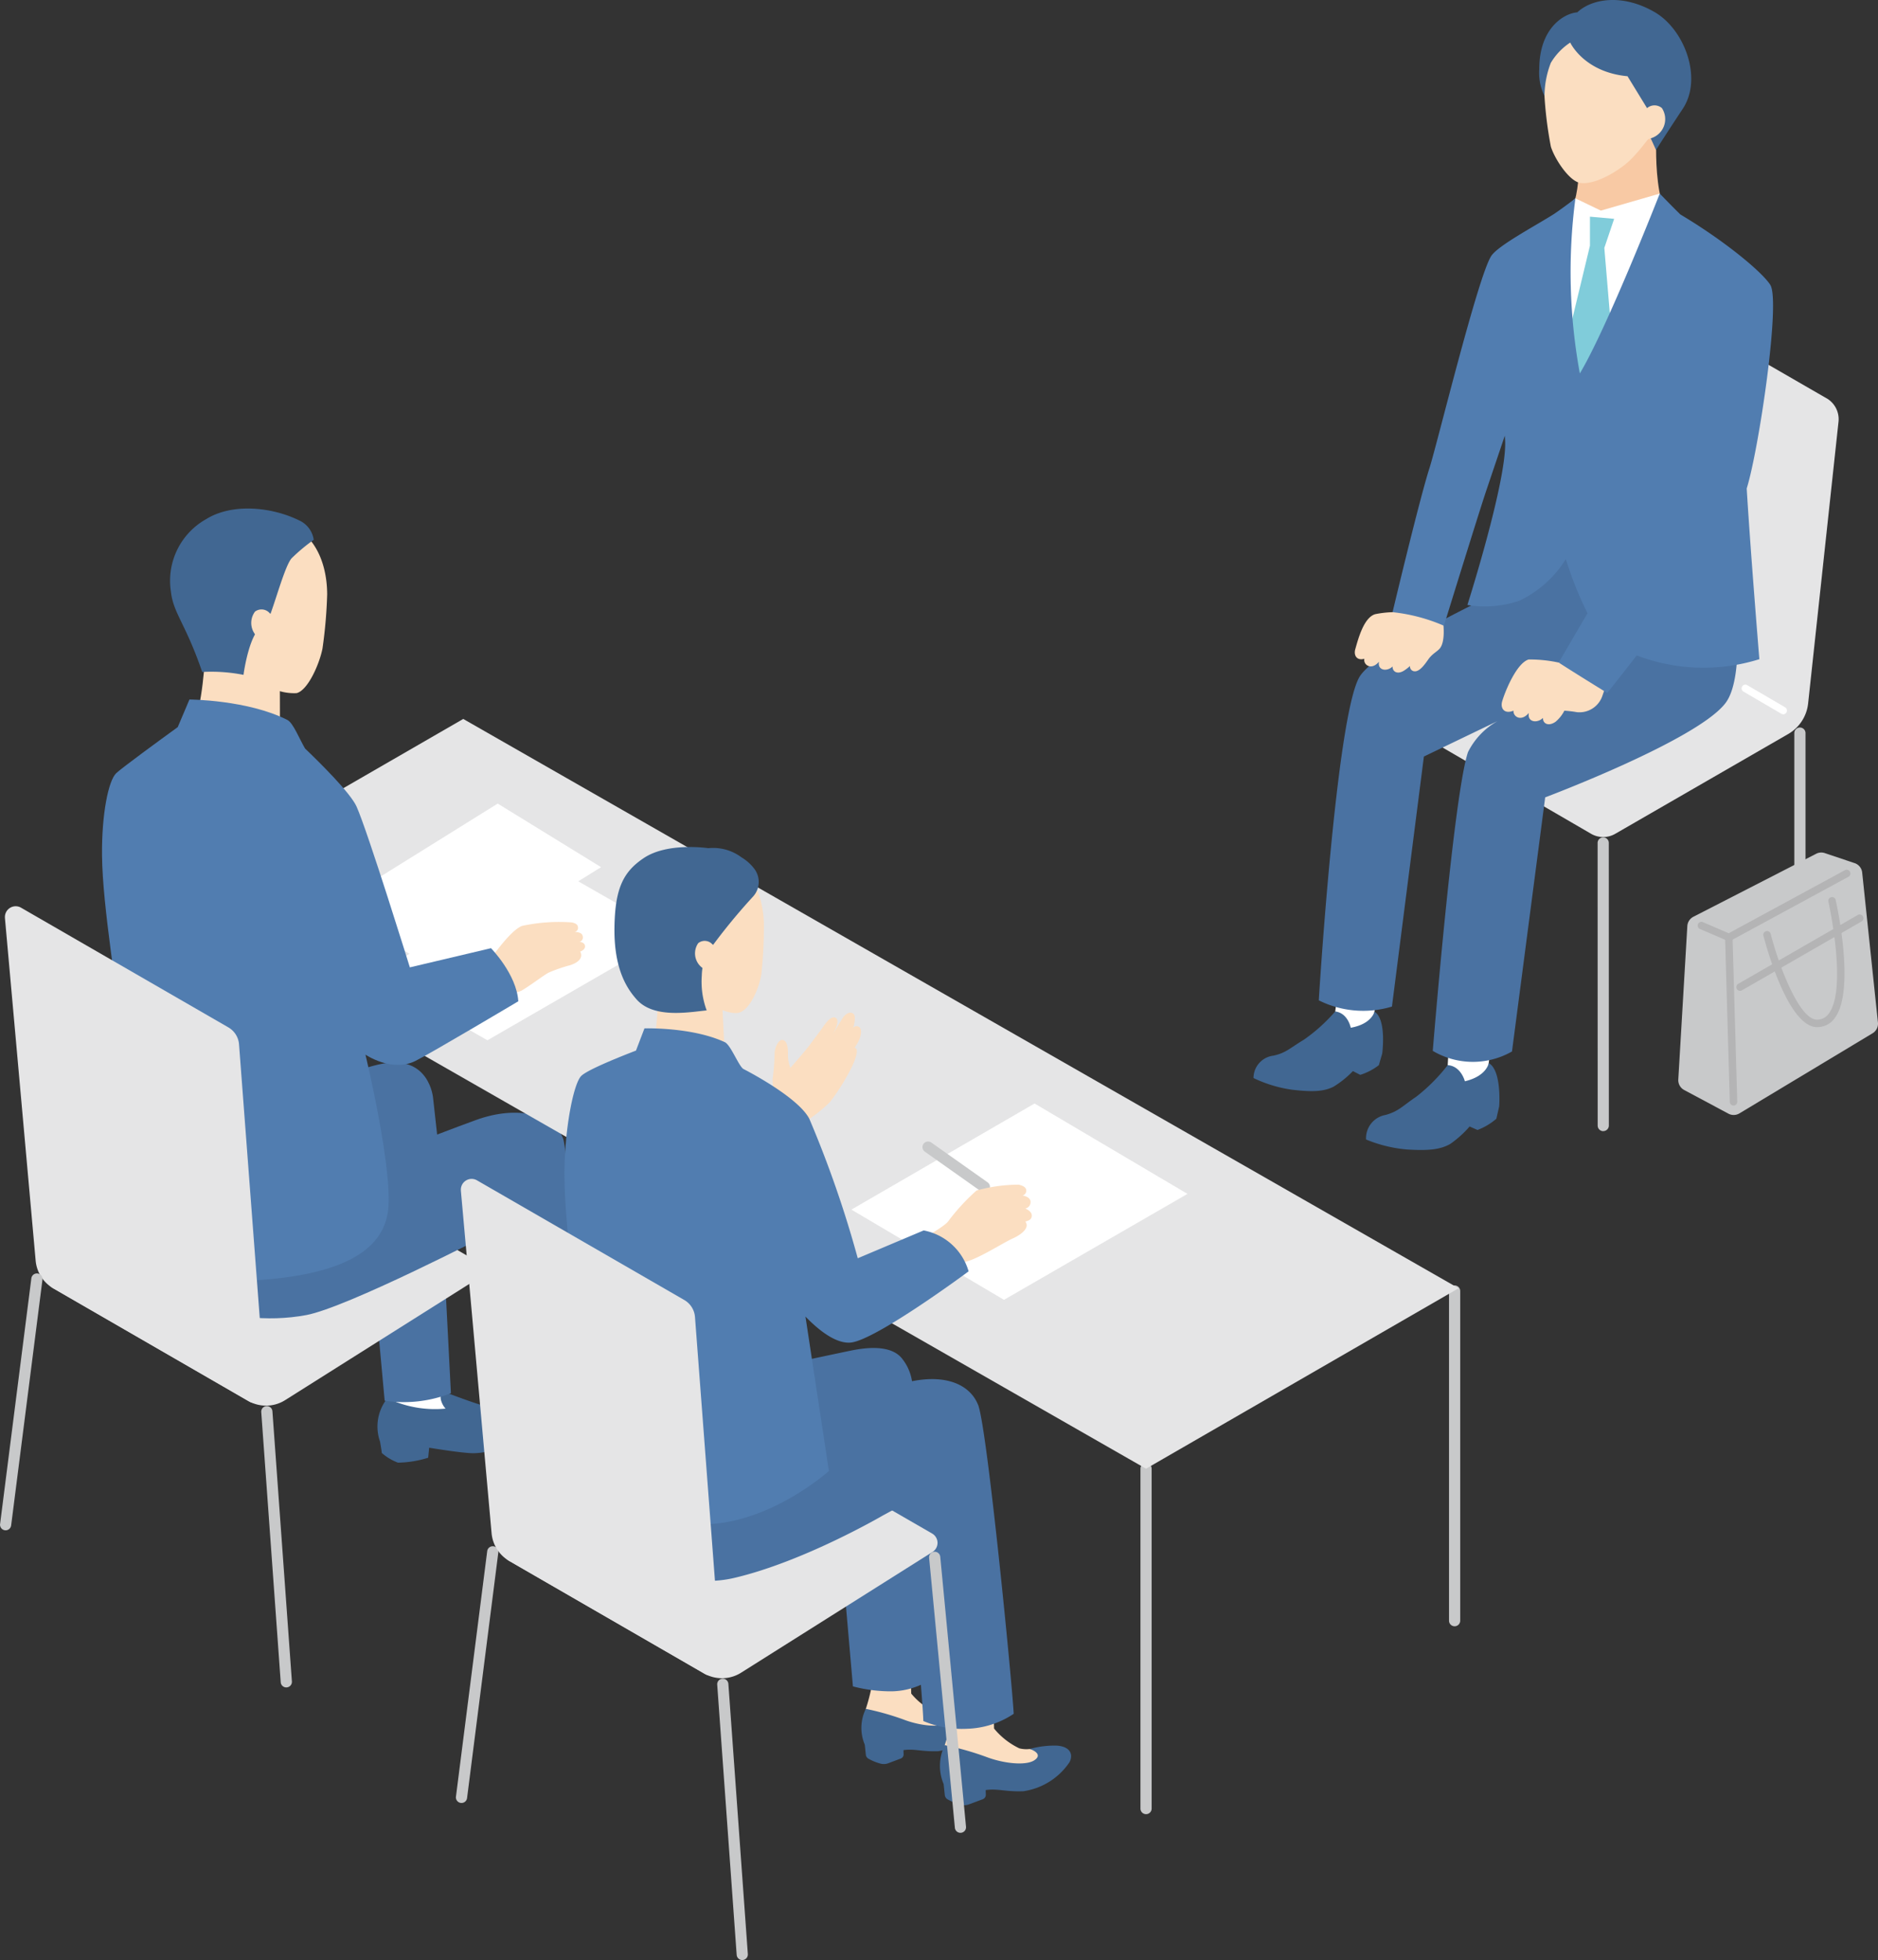 <svg id="グループ_1497" data-name="グループ 1497" xmlns="http://www.w3.org/2000/svg" xmlns:xlink="http://www.w3.org/1999/xlink" width="199.313" height="208.008" viewBox="0 0 199.313 208.008">
  <rect x="0" y="0" width="199.313" height="208.008" fill="#333333" stroke="none"/>
  <defs>
    <clipPath id="clip-path">
      <rect id="長方形_2636" data-name="長方形 2636" width="199.313" height="208.008" fill="none"/>
    </clipPath>
  </defs>
  <path id="パス_9208" data-name="パス 9208" d="M117.7,396.427l.25,2.956,1.823,1.708-2.47,1.269-5.528-.931.142-1.927,0-3.075Z" transform="translate(-70.8 -251.114)" fill="#fff"/>
  <g id="グループ_1496" data-name="グループ 1496">
    <g id="グループ_1495" data-name="グループ 1495" clip-path="url(#clip-path)">
      <path id="パス_9209" data-name="パス 9209" d="M110.3,403.456a11.687,11.687,0,0,0,6.178,1.1,2.19,2.19,0,0,1-.5-.971,1.727,1.727,0,0,1,.095-.912s3.115,1.21,4.368,1.547c1.161.312,3.191-.2,4.359-.118,2.176.146,1.654,2.55,1.654,2.55s-4.226,2.816-7.341,2.628c-1.145-.069-2.971-.348-4.373-.573l-.107,1.061a11.258,11.258,0,0,1-3.207.524,5.658,5.658,0,0,1-1.715-1.026c-.006-.188-.188-1.215-.188-1.215a4.809,4.809,0,0,1,.776-4.591" transform="translate(-69.191 -255.068)" fill="#416792"/>
      <path id="パス_9210" data-name="パス 9210" d="M106.567,351.445l1.761,19.284a13.643,13.643,0,0,0,7.032-.794l-.991-19.337Z" transform="translate(-67.504 -222.083)" fill="#4a72a2"/>
      <path id="パス_9211" data-name="パス 9211" d="M14.353,344.893,35.14,332.3a3.8,3.8,0,0,1,3.874-.04l20.272,11.7a1.142,1.142,0,0,1,.038,1.954L39.007,358.733a3.805,3.805,0,0,1-3.932.077l-20.7-11.952a1.142,1.142,0,0,1-.021-1.965" transform="translate(-8.743 -210.146)" fill="#e5e5e6"/>
      <path id="パス_9212" data-name="パス 9212" d="M82.671,324.782l9.712-3.6,3.851-5.157-.515-4.652s-.372-4.637-5.457-3.62c-5,1-11.715,5.357-11.715,5.357Z" transform="translate(-49.756 -194.852)" fill="#4a72a2"/>
      <path id="パス_9213" data-name="パス 9213" d="M60.937,327.689s7.526-3.015,12.35-4.767c4.49-1.631,8.273-.539,9.23,1.934s1.248,33.388,1.248,33.388c-4.052,2.772-8.455.162-8.455.162l-.7-23.349s-15.009,7.758-19.33,8.565c-8.439,1.577-17.071-2.512-18.683-6.337s.3-14.7.3-14.7l22.967-.437Z" transform="translate(-22.769 -204.062)" fill="#4a72a2"/>
      <path id="パス_9214" data-name="パス 9214" d="M330.793,460.85a.594.594,0,0,1-.594-.594V424.189a.594.594,0,1,1,1.188,0v36.067a.594.594,0,0,1-.594.594" transform="translate(-209.162 -268.323)" fill="#c8c9ca"/>
      <path id="パス_9215" data-name="パス 9215" d="M420.132,408.327a.594.594,0,0,1-.594-.594V372.752a.594.594,0,0,1,1.188,0v34.981a.594.594,0,0,1-.594.594" transform="translate(-265.753 -235.741)" fill="#c8c9ca"/>
      <path id="パス_9216" data-name="パス 9216" d="M43.727,227.28l105.6,60.434L182.5,268.563,76.863,208.145Z" transform="translate(-27.699 -131.848)" fill="#e5e5e6"/>
      <path id="パス_9217" data-name="パス 9217" d="M282.181,329.072l-19.475,11.244-16.192-9.575,19.438-11.261Z" transform="translate(-156.152 -202.372)" fill="#fff"/>
      <path id="パス_9218" data-name="パス 9218" d="M56.988,186.038s-.213,5.168-1.368,7.831l6,2.272,3.321-2.268s0-4.48-.018-7.742l-3.67-2.4Z" transform="translate(-35.232 -116.383)" fill="#fbdec1"/>
      <path id="パス_9219" data-name="パス 9219" d="M60.79,166.985a5.431,5.431,0,0,0,4.112,1.584c1.184-.29,2.406-3.04,2.743-4.718a50.044,50.044,0,0,0,.5-5.8c-.021-.731.08-7.626-6.774-8.031-7.047-.416-8.654,3.949-8.6,6.953.038,2.3,1.431,5.525,6.606,7.12a12.82,12.82,0,0,0,1.421,2.893" transform="translate(-33.422 -95.011)" fill="#fbdec1"/>
      <path id="パス_9220" data-name="パス 9220" d="M124.764,239.4,107.2,250.3l-10.94-6.73,17.534-10.918Z" transform="translate(-60.972 -147.373)" fill="#fff"/>
      <path id="パス_9221" data-name="パス 9221" d="M139.646,258.481l-19.475,11.244-12.128-6.941,19.438-11.261Z" transform="translate(-68.439 -159.326)" fill="#fff"/>
      <path id="パス_9222" data-name="パス 9222" d="M148.168,267.535c0-.307-.184-.46-.645-.567a18.633,18.633,0,0,0-5.29.368c-1.191.445-3.1,3.188-3.1,3.188a11.147,11.147,0,0,1-1.22.31l-.842,4.383a17.006,17.006,0,0,0,5.064-.987c.909-.522,2.423-1.679,2.9-1.926a15.617,15.617,0,0,1,2.286-.792c1.7-.558,1.078-1.45,1.078-1.45s.57-.182.514-.6-.58-.429-.58-.429a.491.491,0,0,0,.338-.6c-.08-.5-.872-.45-.872-.45a.441.441,0,0,0,.371-.445" transform="translate(-86.825 -169.076)" fill="#fbdec1"/>
      <path id="パス_9223" data-name="パス 9223" d="M73.71,234.545c-.188-2.88-2.9-5.632-2.9-5.632l-8.61,2.035s-4.453-14.366-5.651-17.056c-.659-1.479-4.012-4.774-5.469-6.166-.575-.965-1.261-2.72-1.866-3.028-4.219-2.148-10.406-2.176-10.406-2.176l-1.243,2.93c-1.966,1.425-5.9,4.3-6.528,4.888-.831.786-1.547,4.351-1.508,8.7.051,5.648,1.756,14.99,1.829,17.765s-1.31,23.923-1.31,23.923,6.417,3.545,11.324,3.555c13.237.029,17.663-3.1,18.453-7.1s-2.338-16.974-2.338-16.974,2.8,1.915,5.309.667c1.618-.8,10.917-6.331,10.917-6.331" transform="translate(-18.702 -128.287)" fill="#517db0"/>
      <path id="パス_9224" data-name="パス 9224" d="M1.417,263.616l3.26,36.36a3.8,3.8,0,0,0,1.887,2.956l20.779,12a1.142,1.142,0,0,0,1.709-1.075l-2.789-36.828a2.283,2.283,0,0,0-1.136-1.805l-22-12.7a1.142,1.142,0,0,0-1.707,1.091" transform="translate(-0.894 -166.196)" fill="#e5e5e6"/>
      <path id="パス_9225" data-name="パス 9225" d="M.6,395.971a.594.594,0,0,1-.59-.669l3.316-26.057a.594.594,0,1,1,1.178.15L1.184,395.452a.594.594,0,0,1-.588.519" transform="translate(-0.001 -233.567)" fill="#c8c9ca"/>
      <path id="パス_9226" data-name="パス 9226" d="M78.3,436.939a.594.594,0,0,1-.592-.551l-2.066-28.671a.594.594,0,0,1,1.185-.085L78.894,436.3a.594.594,0,0,1-.55.635l-.043,0" transform="translate(-47.915 -257.862)" fill="#c8c9ca"/>
      <path id="パス_9227" data-name="パス 9227" d="M59.311,159.621c.548-.119,1.954-6.047,2.857-7.1a19.052,19.052,0,0,1,2.358-1.972A2.677,2.677,0,0,0,63,148.5c-2.956-1.457-7.142-1.857-9.892-.144a7.489,7.489,0,0,0-3.74,7.685c.257,2.327,1.549,3.361,3.321,8.535a17.594,17.594,0,0,1,4.382.305s.643-4.913,2.245-5.261" transform="translate(-31.229 -93.263)" fill="#416792"/>
      <path id="パス_9228" data-name="パス 9228" d="M74.156,179.755a2.012,2.012,0,0,1-1.029-3.124,1.148,1.148,0,0,1,1.574.179l.552.427-.707,2.688Z" transform="translate(-46.065 -111.722)" fill="#fbdec1"/>
      <path id="パス_9229" data-name="パス 9229" d="M256.377,471.89a2.8,2.8,0,0,1-1.008-.065,7.191,7.191,0,0,1-2.466-1.931s-.23-8.575-.387-11.818l-5.936,1.211s2.078,9.011,2.081,10.072a20.29,20.29,0,0,1-.576,2.157l.525,2.184,7.28.665,2.507-1.586-.87-.881Z" transform="translate(-156.194 -290.165)" fill="#fbdec1"/>
      <path id="パス_9230" data-name="パス 9230" d="M260.828,494.786a9.116,9.116,0,0,0-2.63.329c.463.144,1.25.58.444,1.109s-2.946.339-4.736-.352a28.685,28.685,0,0,0-4-1.132,4.585,4.585,0,0,0-.111,3.8l.112,1.064a.552.552,0,0,0,.271.422,5.483,5.483,0,0,0,1.269.521,1.351,1.351,0,0,0,.835-.033l1.333-.5a.46.46,0,0,0,.3-.443l-.013-.45c1.175-.171,1.926.178,3.676.114a6.565,6.565,0,0,0,4.516-2.855c.4-.823-.029-1.528-1.264-1.6" transform="translate(-158.016 -313.39)" fill="#416792"/>
      <path id="パス_9231" data-name="パス 9231" d="M279.731,480.416a3.044,3.044,0,0,1-1.1-.071,7.814,7.814,0,0,1-2.681-2.1s-.25-9.321-.42-12.846l-6.452,1.316s2.259,9.8,2.262,10.949a21.934,21.934,0,0,1-.626,2.345l.571,2.375,7.914.723,2.724-1.724-.945-.957Z" transform="translate(-170.448 -294.804)" fill="#fbdec1"/>
      <path id="パス_9232" data-name="パス 9232" d="M284.57,505.3a9.913,9.913,0,0,0-2.858.358c.5.157,1.358.63.482,1.205s-3.2.368-5.148-.382a31.221,31.221,0,0,0-4.348-1.23,4.985,4.985,0,0,0-.121,4.135l.122,1.157a.6.6,0,0,0,.294.459,5.98,5.98,0,0,0,1.379.566,1.468,1.468,0,0,0,.908-.036l1.449-.541a.5.5,0,0,0,.324-.482l-.014-.489c1.277-.186,2.093.194,4,.123a7.135,7.135,0,0,0,4.908-3.1c.438-.894-.031-1.66-1.373-1.741" transform="translate(-172.428 -320.05)" fill="#416792"/>
      <path id="パス_9233" data-name="パス 9233" d="M242.2,431.288l1.738,19.992a15.784,15.784,0,0,0,4.169.524,7.93,7.93,0,0,0,3.752-1.052l-1.673-20.857Z" transform="translate(-153.417 -272.314)" fill="#4a72a2"/>
      <path id="パス_9234" data-name="パス 9234" d="M260.521,414.663l.457,2.648c.464,4.675,1.909,19.426,2.042,23.033a10.427,10.427,0,0,0,4.636.822,9.379,9.379,0,0,0,4.955-1.589c-.183-3.434-2.813-30.281-3.768-32.749Z" transform="translate(-165.025 -257.702)" fill="#4a72a2"/>
      <path id="パス_9235" data-name="パス 9235" d="M146.362,423.817l20.786-12.591a3.806,3.806,0,0,1,3.874-.04l20.271,11.7a1.142,1.142,0,0,1,.038,1.954l-20.316,12.813a3.805,3.805,0,0,1-3.932.077l-20.7-11.952a1.142,1.142,0,0,1-.021-1.965" transform="translate(-92.363 -260.139)" fill="#e5e5e6"/>
      <path id="パス_9236" data-name="パス 9236" d="M132.6,474.894a.6.6,0,0,1-.076,0,.594.594,0,0,1-.514-.664l3.317-26.057a.594.594,0,0,1,1.179.15l-3.317,26.057a.594.594,0,0,1-.588.519" transform="translate(-83.62 -283.56)" fill="#c8c9ca"/>
      <path id="パス_9237" data-name="パス 9237" d="M273.633,335.879a.587.587,0,0,1-.342-.109c-2.022-1.43-5.873-4.153-5.978-4.226a.594.594,0,0,1,.666-.983c.047.031,3.779,2.67,6,4.24a.594.594,0,0,1-.343,1.079" transform="translate(-169.165 -209.328)" fill="#c8c9ca"/>
      <path id="パス_9238" data-name="パス 9238" d="M210.31,515.863a.594.594,0,0,1-.592-.551l-2.065-28.671a.594.594,0,0,1,1.185-.085l2.065,28.671a.594.594,0,0,1-.55.635l-.043,0" transform="translate(-131.535 -307.856)" fill="#c8c9ca"/>
      <path id="パス_9239" data-name="パス 9239" d="M230.74,390.566c1.079-.22,4.314-.88,5.614.876a5.058,5.058,0,0,1,1.059,3.446s-12.832,6.222-12.789,6.038c.014-.059-2.7-8.488-2.7-8.488s7.889-1.683,8.819-1.872" transform="translate(-140.574 -247.207)" fill="#4a72a2"/>
      <path id="パス_9240" data-name="パス 9240" d="M189.231,284.881s.063,4.893-.783,7.435l5.15,2.031,2.688-2.211s-.214-4.238-.378-7.323Z" transform="translate(-119.371 -180.413)" fill="#fbdec1"/>
      <path id="パス_9241" data-name="パス 9241" d="M188.945,262.131c.727.827,3.022,2.011,4.089,1.707,1.112-.317,2.1-2.48,2.356-4.082a47.539,47.539,0,0,0,.265-5.515c-.045-.692-.193-7.23-6.7-7.372-6.693-.146-8.2,4.086-8.048,6.932.118,2.174,1.69,5.146,6.652,6.475a18.939,18.939,0,0,0,1.389,1.856" transform="translate(-114.586 -156.375)" fill="#fbdec1"/>
      <path id="パス_9242" data-name="パス 9242" d="M274.666,343.489c-.041-.408-.8-.539-.8-.539a16.815,16.815,0,0,0-4.464.62,22.05,22.05,0,0,0-2.992,3.248c-.523.773-4.722,2.954-4.722,2.954l1.812,3.655s3.208-2.188,4.424-2.249,4.173-2,5.283-2.5c1.142-.511,1.834-1.237,1.376-1.808.3-.092.716-.2.681-.689-.026-.353-.43-.589-.684-.7a.692.692,0,0,0,.548-.793c-.074-.405-.6-.546-.843-.589a.522.522,0,0,0,.385-.612" transform="translate(-165.762 -217.228)" fill="#fbdec1"/>
      <path id="パス_9243" data-name="パス 9243" d="M231.7,294.674a.5.5,0,0,0-.574.111c.176-.568.288-1.332-.026-1.514-.411-.237-.853.126-1.074.458s-1.106,1.83-1.106,1.83c.322-.574.806-1.577.332-1.83-.41-.219-.925.377-1.343.993-.242.356-.616.837-1.343,1.819-.593.8-2.11,2.505-2.11,2.505a3.86,3.86,0,0,1-.256-1.428c.033-.72-.113-1.482-.566-1.531s-.822.793-.852,1.375a22.367,22.367,0,0,1-.216,2.8,6.686,6.686,0,0,0,.7,2.843l-1.342,1.68,2.37,2.853,1.9-2.98a16.691,16.691,0,0,0,2.45-1.961,22.966,22.966,0,0,0,2.28-3.634c.6-1.224.718-2,.447-2.107a.322.322,0,0,0-.1-.017c.129-.217.25-.419.323-.539.221-.363.632-1.407.111-1.725" transform="translate(-140.574 -185.722)" fill="#fbdec1"/>
      <path id="パス_9244" data-name="パス 9244" d="M272.331,479.114a.594.594,0,0,1-.59-.537l-2.731-28.625a.594.594,0,1,1,1.182-.113l2.731,28.625a.594.594,0,0,1-.535.648l-.057,0" transform="translate(-170.4 -284.607)" fill="#c8c9ca"/>
      <path id="パス_9245" data-name="パス 9245" d="M201.606,412.532l-2.257,1.221s-8.378,4.9-15.795,6.63-16.414-3.93-16.725-8.7a38.172,38.172,0,0,1,1.367-10.694h19.244l.618,3.911s7.166-3.007,12.2-4.785c5.012-1.77,8.256-.538,9.212,1.93l-.383,7.521Z" transform="translate(-105.653 -252.923)" fill="#4a72a2"/>
      <path id="パス_9246" data-name="パス 9246" d="M201.551,319.155l-7,2.956a115.865,115.865,0,0,0-5.14-14.8c-1.228-2.371-7.02-5.3-7.02-5.3-.53-.41-1.328-2.545-1.956-2.836-3.492-1.621-8.521-1.461-8.521-1.461l-.9,2.358s-5.03,1.9-5.811,2.691-1.645,5.051-1.767,9.431c-.151,5.443,1.13,13.323,1.3,15.995s-1.31,16.357-1.31,16.357,7.75,5.8,14.62,5.8c7.167,0,13.443-5.66,13.443-5.66l-2.488-16.389c1.217,1.263,3.138,2.907,4.789,2.762,2.653-.233,12.525-7.56,12.525-7.56a6.164,6.164,0,0,0-4.757-4.34" transform="translate(-103.517 -188.579)" fill="#517db0"/>
      <path id="パス_9247" data-name="パス 9247" d="M133.426,342.54l3.26,36.36a3.806,3.806,0,0,0,1.888,2.955l20.779,12a1.142,1.142,0,0,0,1.709-1.075l-2.789-36.828a2.282,2.282,0,0,0-1.136-1.8l-22-12.7a1.142,1.142,0,0,0-1.707,1.091" transform="translate(-84.514 -216.19)" fill="#e5e5e6"/>
      <path id="パス_9248" data-name="パス 9248" d="M187.713,256.505a63.422,63.422,0,0,1,4.858-5.986,2.306,2.306,0,0,0,.169-2.976,4.741,4.741,0,0,0-1.351-1.212,5.031,5.031,0,0,0-3.538-.981s-4.318-.658-6.857,1.055c-2.139,1.442-3.048,3.17-3.1,7.4-.061,4.585,1.482,6.6,2.326,7.57,1.833,2.1,5.623,1.365,7.46,1.192a8.827,8.827,0,0,1-.517-3.7,5.758,5.758,0,0,1,.554-2.359" transform="translate(-112.681 -155.337)" fill="#416792"/>
      <path id="パス_9249" data-name="パス 9249" d="M202.633,275.533a1.908,1.908,0,0,1-1.085-2.924,1.088,1.088,0,0,1,1.5.114l.539.385-.576,2.572Z" transform="translate(-127.45 -172.512)" fill="#fbdec1"/>
      <path id="パス_9250" data-name="パス 9250" d="M449.465,94.594,429,82.779a1.283,1.283,0,0,0-1.917.975l-3.137,29.461a4.276,4.276,0,0,1-2.093,3.238L404.17,126.8a1.283,1.283,0,0,0,0,2.216l20.307,11.794a2.565,2.565,0,0,0,2.571,0L445.4,130.222a4.275,4.275,0,0,0,2.113-3.244l3.224-29.887a2.565,2.565,0,0,0-1.268-2.5" transform="translate(-255.616 -52.326)" fill="#e5e5e6"/>
      <path id="パス_9251" data-name="パス 9251" d="M508.607,201.32a.392.392,0,0,1-.2-.054l-4.072-2.38a.4.4,0,0,1,.4-.684l4.072,2.381a.4.4,0,0,1-.2.738" transform="translate(-319.343 -125.515)" fill="#fff"/>
      <path id="パス_9252" data-name="パス 9252" d="M463.162,273.6a.594.594,0,0,1-.594-.594l-.007-29.991a.594.594,0,0,1,1.188,0L463.756,273a.594.594,0,0,1-.594.594" transform="translate(-293.006 -153.557)" fill="#c8c9ca"/>
      <path id="パス_9253" data-name="パス 9253" d="M520.109,239.314a.594.594,0,0,1-.594-.594v-27.5a.594.594,0,1,1,1.188,0v27.5a.594.594,0,0,1-.594.594" transform="translate(-329.083 -133.419)" fill="#c8c9ca"/>
      <path id="パス_9254" data-name="パス 9254" d="M504.631,247.945l-3.159-1.062a1.187,1.187,0,0,0-.921.069l-13.03,6.685a1.187,1.187,0,0,0-.644.987l-.959,16.283a1.188,1.188,0,0,0,.626,1.117l4.692,2.509a1.187,1.187,0,0,0,1.172-.03l14.129-8.5a1.187,1.187,0,0,0,.569-1.142l-1.672-15.917a1.189,1.189,0,0,0-.8-1" transform="translate(-307.8 -156.347)" fill="#c8c9ca"/>
      <path id="パス_9255" data-name="パス 9255" d="M516.223,273.627c-3.1,0-5.449-8.748-5.707-9.749a.4.4,0,0,1,.767-.2c.915,3.549,3.061,9.155,4.938,9.155h.022a1.488,1.488,0,0,0,1.194-.613c2.036-2.6.017-11.764,0-11.856a.4.4,0,1,1,.773-.172c.088.391,2.118,9.62-.146,12.516a2.262,2.262,0,0,1-1.8.917h-.039" transform="translate(-323.374 -164.621)" fill="#b4b4b5"/>
      <path id="パス_9256" data-name="パス 9256" d="M494.771,259.334a.4.4,0,0,1-.156-.032l-2.961-1.271a.4.4,0,0,1,.312-.728l2.785,1.2,12.364-6.712a.4.4,0,0,1,.378.7l-12.533,6.8a.4.4,0,0,1-.189.048" transform="translate(-311.282 -159.462)" fill="#b4b4b5"/>
      <path id="パス_9257" data-name="パス 9257" d="M500.384,288.544a.4.4,0,0,1-.4-.385l-.5-17.454a.4.4,0,0,1,.384-.407.4.4,0,0,1,.407.385l.5,17.455a.4.4,0,0,1-.384.407Z" transform="translate(-316.4 -171.218)" fill="#b4b4b5"/>
      <path id="パス_9258" data-name="パス 9258" d="M503.1,272.907a.4.4,0,0,1-.2-.739l12.657-7.289a.4.4,0,1,1,.4.686L503.3,272.854a.391.391,0,0,1-.2.053" transform="translate(-318.434 -167.752)" fill="#b4b4b5"/>
      <path id="パス_9259" data-name="パス 9259" d="M450.968,53.814,462.9,48.936c-3.775.031-3.136-10.1-3.136-10.1L455.1,40.4l-3.568,1.335s.288,7.15-3.253,7.15Z" transform="translate(-283.96 -24.598)" fill="#f8c9a4"/>
      <path id="パス_9260" data-name="パス 9260" d="M456.207,18.811c-1.109,1.1-3.685,2.709-5.341,2.476-1.142-.16-2.7-2.484-3.127-3.853a41.808,41.808,0,0,1-.7-5.754c-.044-.725-.742-7.534,5.675-8.575,6.6-1.069,8.175,3.914,8.292,6.079.111,2.041-.437,4.415-3.346,7.96a17.536,17.536,0,0,1-1.451,1.666" transform="translate(-283.145 -1.874)" fill="#fbdec1"/>
      <path id="パス_9261" data-name="パス 9261" d="M419.158,302.455l.195-3.425,4.492.256-.33,2.944-.083,2.609-3.185.852Z" transform="translate(-265.513 -189.419)" fill="#fff"/>
      <path id="パス_9262" data-name="パス 9262" d="M408.539,307.76s-.2,1.389-2.535,1.937c0,0-.4-1.612-1.821-1.712a19.019,19.019,0,0,1-3.312,3.331c-1.542,1.048-1.886,1.558-3.269,1.952a2.506,2.506,0,0,0-2.085,2.607,14.555,14.555,0,0,0,4.335,1.061c2.238.137,3.515.032,4.6-.589a10.935,10.935,0,0,0,2.054-1.851l.839.369a6.619,6.619,0,0,0,2-1.191l.3-1.308s.3-3.824-1.116-4.605" transform="translate(-250.537 -194.948)" fill="#416792"/>
      <path id="パス_9263" data-name="パス 9263" d="M386.595,287.08l.408-3.33,4.095.263-.339,3.082-.093,2.216-3.046.791Z" transform="translate(-244.885 -179.74)" fill="#fff"/>
      <path id="パス_9264" data-name="パス 9264" d="M375.769,292.849s-.265,1.313-2.518,1.713c0,0-.293-1.558-1.646-1.728a18.146,18.146,0,0,1-3.332,3c-1.525.918-1.879,1.386-3.218,1.689a2.392,2.392,0,0,0-2.124,2.375,13.882,13.882,0,0,0,4.076,1.239c2.126.249,3.348.216,4.419-.319a10.4,10.4,0,0,0,2.055-1.656l.78.4a6.32,6.32,0,0,0,1.973-1.03l.356-1.23s.492-3.629-.821-4.448" transform="translate(-229.896 -185.493)" fill="#416792"/>
      <path id="パス_9265" data-name="パス 9265" d="M425.9,162.822l-21.113-4.089-1.4,3.475c-5.286,2.466-15.706,7.573-17.237,10.185-2.472,4.217-4.315,34.315-4.315,34.315a10.56,10.56,0,0,0,7.765.662l3.39-26.535,7.823-3.764a7.735,7.735,0,0,0-3.145,3.3c-1.545,4.637-3.736,31.7-3.736,31.7a8.359,8.359,0,0,0,8.408.063l3.523-26.966S422.005,179.1,425,175.159c2.213-2.908.9-12.336.9-12.336" transform="translate(-241.872 -100.548)" fill="#4a72a2"/>
      <path id="パス_9266" data-name="パス 9266" d="M460.729,57.942l-.809-1.89-6.25,1.805-2.7-1.3-1.739,1.6-1.25,19.367,9.32.366Z" transform="translate(-283.771 -35.506)" fill="#fff"/>
      <path id="パス_9267" data-name="パス 9267" d="M458.034,62.954l-2.568-.229V65.81l-2.823,11.713,1.411,5.407,3.979-4.5L456.992,66.04Z" transform="translate(-286.724 -39.732)" fill="#80ccda"/>
      <path id="パス_9268" data-name="パス 9268" d="M443.293,185.453l-2.46,2.336a14.539,14.539,0,0,0-3.191-.327c-1.259.376-2.484,3.324-2.809,4.448-.21.722.223,1.387,1.205.983-.062.631.814,1.216,1.625.24a1.238,1.238,0,0,0-.016.313c.079.7.981.749,1.521.214v.01c-.035.555.537.945,1.322.409a3.743,3.743,0,0,0,.945-1.184,12.247,12.247,0,0,1,1.328.158,2.571,2.571,0,0,0,2.723-1.783l1.45-4.174Z" transform="translate(-275.408 -117.474)" fill="#fbdec1"/>
      <path id="パス_9269" data-name="パス 9269" d="M401.591,173.7l-.135-2.119-3-1.1-2.188,2.477a10.76,10.76,0,0,0-1.852.214c-1.21.362-1.8,2.638-2.108,3.718-.187.645.159,1.242.966,1.012-.144.634.739,1.287,1.551.309a1.157,1.157,0,0,0-.015.3c.075.67.943.719,1.462.206a.085.085,0,0,1,0,.01c-.034.534.516.909,1.271.393a4.2,4.2,0,0,0,.573-.454.513.513,0,0,0,.322.534c.587.221,1.189-.611,1.612-1.219s.9-.8,1.214-1.155c.714-.814.328-3.132.328-3.132" transform="translate(-248.473 -107.991)" fill="#fbdec1"/>
      <path id="パス_9270" data-name="パス 9270" d="M443.283,65.734c-.926-1.427-4.9-4.7-9.546-7.47-.841-.82-2.185-2.213-2.185-2.213s-5.592,14.274-8.481,19.086a59.606,59.606,0,0,1-.469-18.577s-1.241.959-2.255,1.645c-1.991,1.266-5.895,3.323-6.66,4.439-1.393,2.031-5.784,20.08-6.568,22.517-1.085,3.375-3.923,15.312-3.923,15.312a18.517,18.517,0,0,1,5.448,1.438s3.734-12.085,4.5-14.354l1.963-5.813c.011.166.021.327.03.474.261,4.119-4,17.491-4,17.491a11.363,11.363,0,0,0,5.535-.461,11.694,11.694,0,0,0,4.914-4.413,37.549,37.549,0,0,0,2.3,5.749l-3.061,5.234s1.6,1.046,5.151,3.225c0,0,1.3-1.608,3.13-3.981a19.871,19.871,0,0,0,13.017.4s-.924-11.217-1.342-18.117c1.277-4.077,3.623-19.88,2.5-21.609" transform="translate(-255.402 -35.506)" fill="#517db0"/>
      <path id="パス_9271" data-name="パス 9271" d="M446.217,10.181a5.475,5.475,0,0,1-.558-2.82c0-4.5,2.75-5.963,4.037-6.049,1.545-1.459,4.8-2.007,8.216-.022,3.174,1.845,5.113,7.031,2.98,10.255-1.853,2.8-2.84,4.368-2.84,4.368l-.638-1.4.214-2.175s-1.422-2.323-2.6-4.247c-4.633-.434-6.081-3.572-6.081-3.572a6.612,6.612,0,0,0-2.059,2.155,9.786,9.786,0,0,0-.669,3.506" transform="translate(-282.299 -0.001)" fill="#416792"/>
      <path id="パス_9272" data-name="パス 9272" d="M475.966,33.987a2.125,2.125,0,0,0,1.273-3.232,1.212,1.212,0,0,0-1.671.094l-.608.417.584,2.877Z" transform="translate(-300.86 -19.283)" fill="#fbdec1"/>
    </g>
  </g>
</svg>
